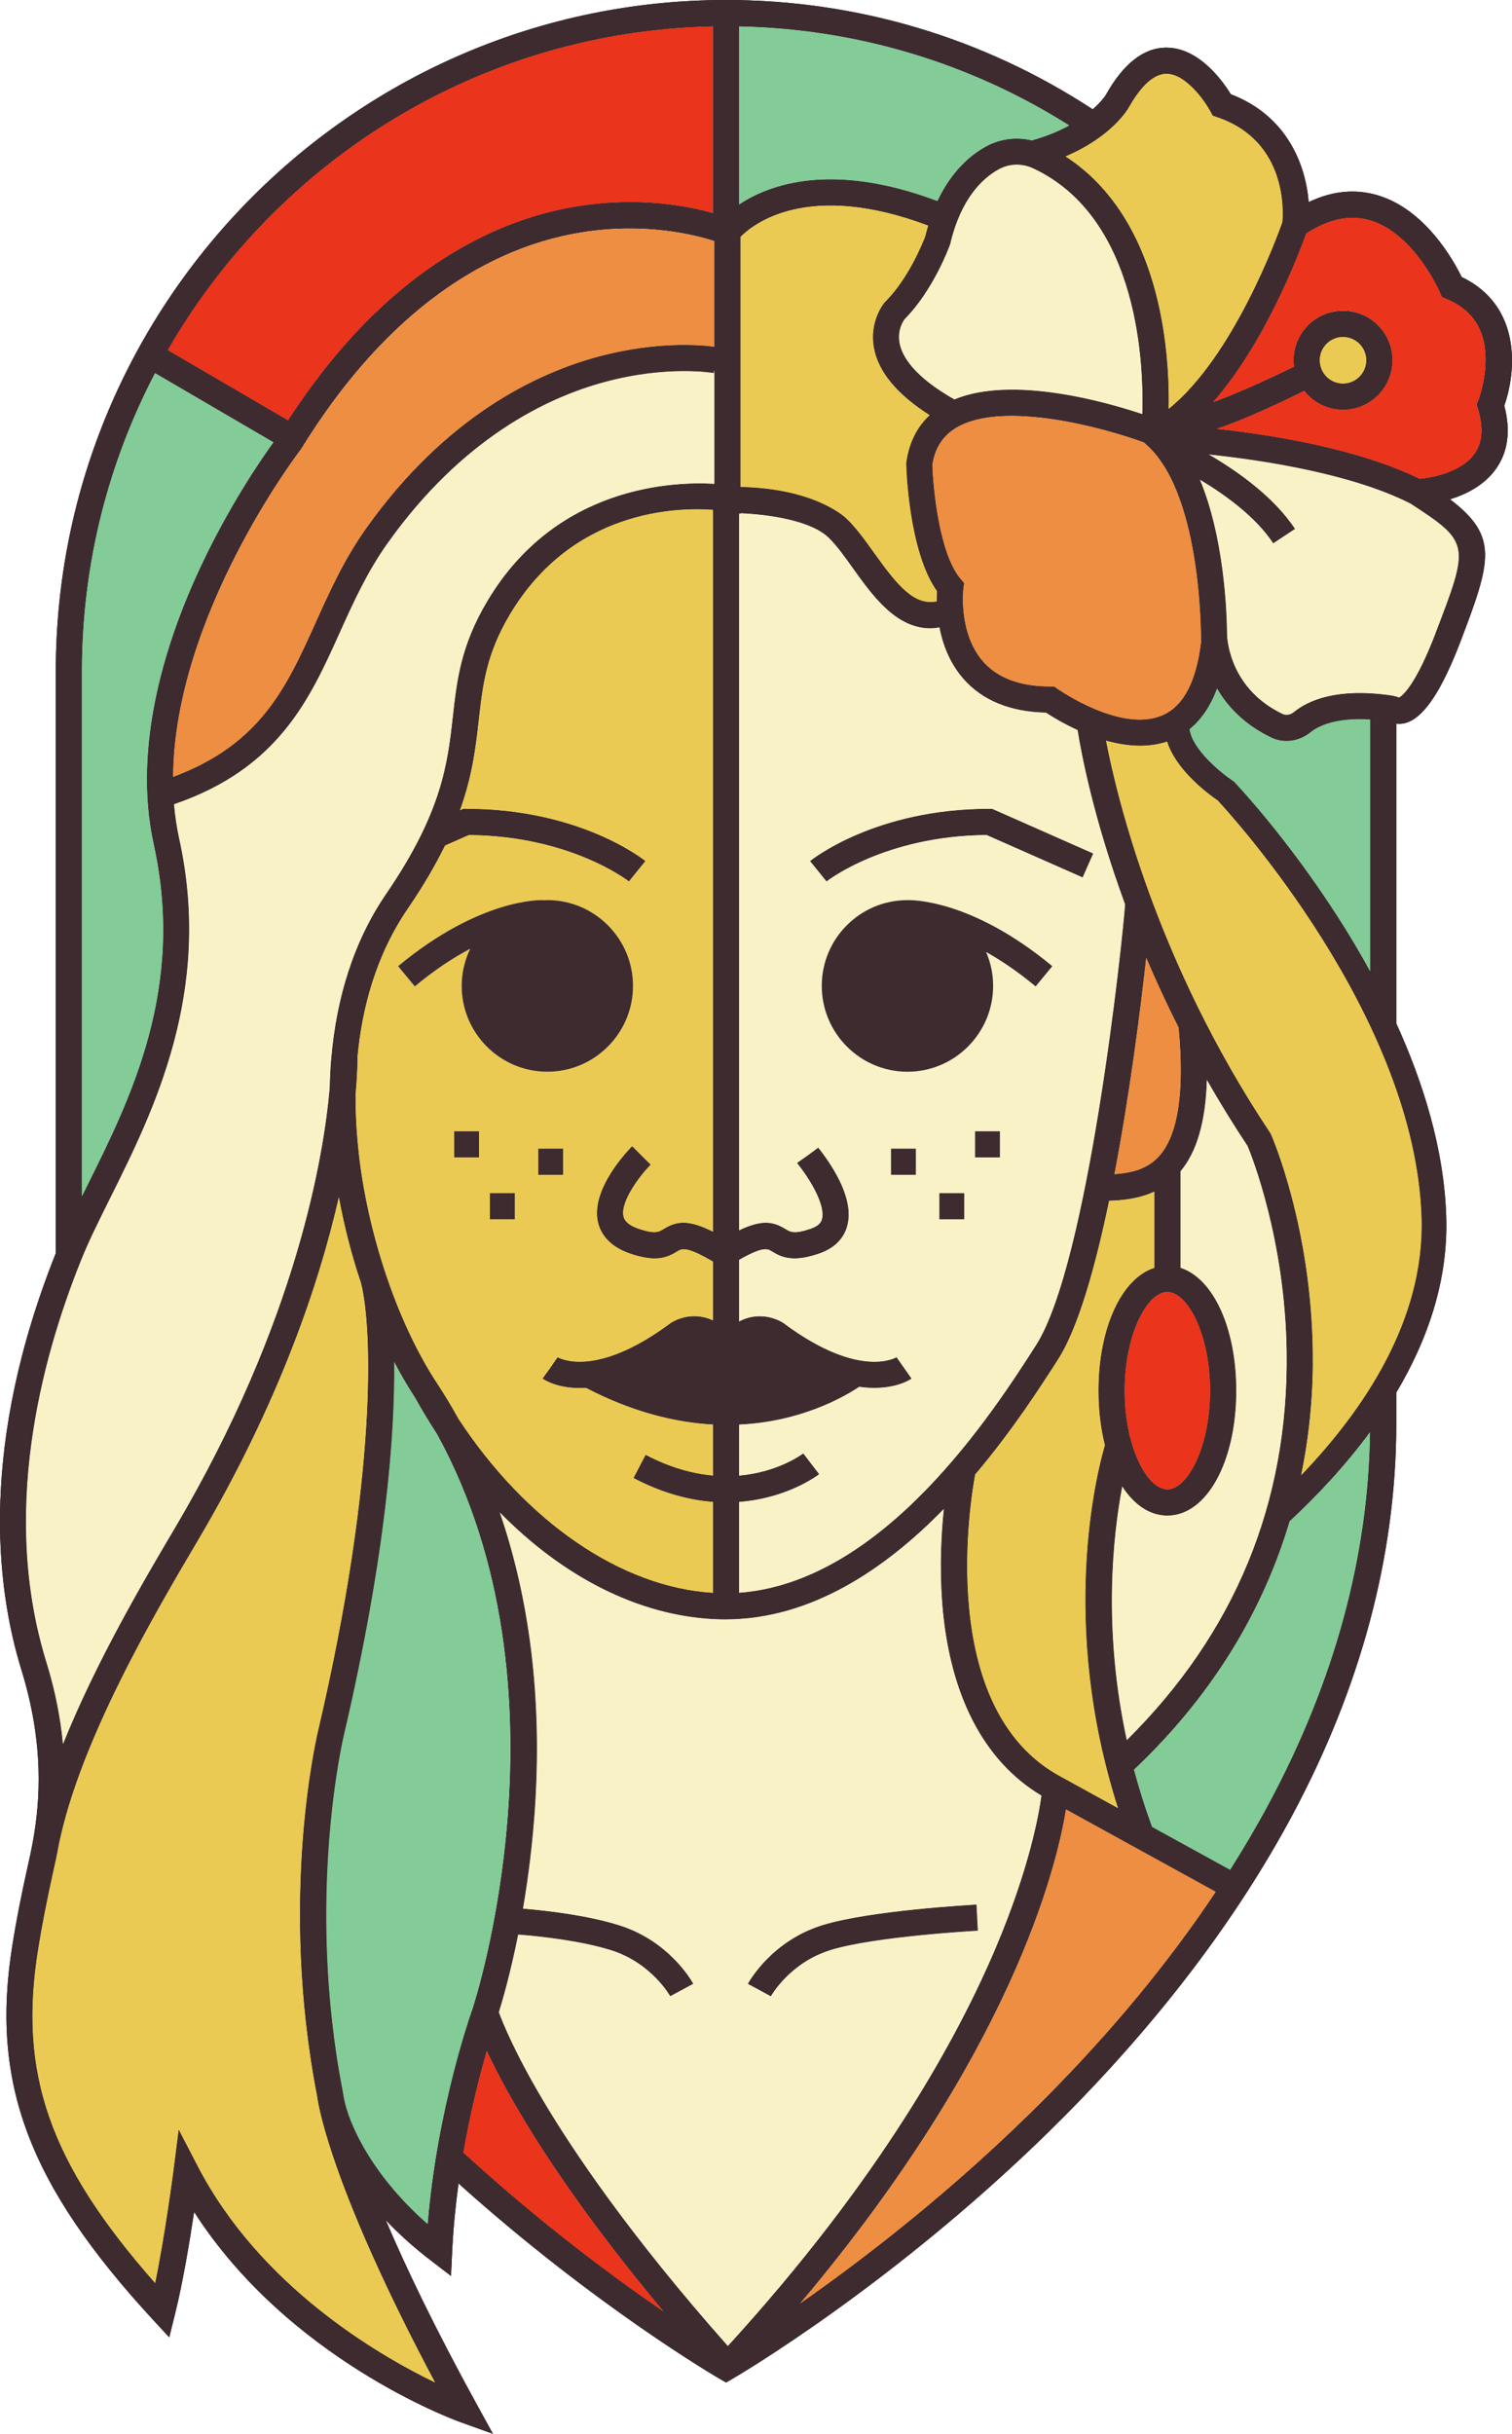 <?xml version="1.0" encoding="UTF-8"?>
<svg xmlns="http://www.w3.org/2000/svg" id="Layer_1" version="1.1" viewBox="0 0 242.4 390.039">
  <defs>
    <style>
      .st0 {
        fill: #eaca52;
      }

      .st1 {
        fill: #3e2b30;
      }

      .st2 {
        fill: #f8f2c6;
      }

      .st3 {
        fill: #ed8e42;
      }

      .st4 {
        fill: #ea341b;
      }

      .st5 {
        fill: #83cb97;
      }
    </style>
  </defs>
  <path d="M156.787,309.424c-.167,0-16.629.906-23.725,3.125-6.472,2.025-9.444,7.327-9.471,7.38l-3.693-1.999c.149-.282,3.755-6.842,11.907-9.387,7.606-2.378,24.059-3.283,24.754-3.319l.22,4.191.009.009Z"></path>
  <path d="M175.262,136.779l-1.688,3.839-15.398-6.807c-16.347.123-25.581,7.379-25.669,7.45l-2.638-3.267c.422-.335,10.544-8.374,28.747-8.374h.44l16.207,7.159Z"></path>
  <path d="M234.33,44.39c-1.267-2.589-5.831-10.893-13.579-13.129-3.552-1.03-7.219-.652-10.948,1.127-.466-5.873-3.394-13.816-12.487-17.286-1.266-2.061-5.03-7.414-10.253-7.467h-.07c-3.614,0-6.868,2.536-9.673,7.52,0,.035-.625,1.039-2.137,2.369C157.692,6.058,137.397,0,116.397,0,57.146,0,8.948,48.264,8.948,107.597v93.235c-12.162,30.53-9.717,53.169-5.505,66.81,3.667,11.869,2.972,20.992,1.891,27.12-.026.132-.062.273-.079.397h.009c-.273,1.496-.563,2.81-.818,3.927-1.029,4.614-1.838,8.735-2.453,12.594-3.561,22.093,2.533,38.374,22.503,60.046l2.638,2.851.932-3.768c1.231-4.932,2.339-11.571,3.052-16.335,15.116,23.548,41.488,33.259,42.684,33.691l5.223,1.875-2.673-4.868c-6.718-12.215-11.335-21.919-14.51-29.376,2.031,2.14,4.432,4.332,7.281,6.507l3.183,2.439.185-4.006c.185-3.726.545-7.353,1.02-10.815,22.054,19.813,41.638,31.172,41.849,31.296l1.038.599,1.046-.599c.264-.159,26.882-15.613,53.122-41.994,15.433-15.533,27.735-31.761,36.573-48.246,11.027-20.58,16.647-41.615,16.708-62.521v-5.282c4.94-8.296,8.319-17.797,8.01-28.082-.315-10.866-3.711-21.635-8.01-31.084v-48.035c.65.079,1.318,0,1.979-.282,2.699-1.11,5.408-5.292,8.275-12.777,5.02-13.147,6.137-16.942-1.628-22.895,2.561-.792,5.48-2.237,7.345-4.861,1.952-2.739,2.391-6.146,1.344-10.144,1.97-5.574,2.752-16.035-6.831-20.623ZM180.96,17.233c1.39-2.466,3.553-5.398,6.033-5.398h.026c3.095.018,6.103,4.332,7.008,5.988l.387.713.783.273c11.141,3.804,10.544,15.084,10.385,16.784-.756,2.175-7.809,21.547-18.229,29.939.07-3.381-.061-9.052-1.319-15.287-2.322-11.606-7.554-20.218-15.222-25.176,7.483-3.17,10.034-7.626,10.148-7.837ZM192.542,102.965c-.747,6.252-2.796,10.171-6.111,11.641-6.657,2.976-16.778-4.13-16.875-4.2l-.545-.387h-.668c-4.784,0-8.398-1.347-10.728-3.989-4.001-4.535-3.183-11.606-3.166-11.668l.114-.924-.589-.704c-3.377-4.007-4.379-14.371-4.502-18.272.431-2.721,1.706-4.676,3.887-5.953,7.51-4.429,23.91.123,30.004,2.386,9.216,7.45,9.198,30.38,9.18,32.07ZM195.118,110.353c1.644,2.827,4.326,5.768,8.723,7.864.765.361,1.583.537,2.409.537,1.354,0,2.726-.476,3.834-1.382,1.196-.969,3.957-2.404,9.576-2.061v40.339c-1.732-3.161-3.5-6.085-5.179-8.709-8.222-12.803-16.207-21.213-16.541-21.565l-.158-.167-.193-.114c-1.68-1.118-6.455-4.94-6.877-8.233,1.891-1.532,3.359-3.707,4.406-6.507ZM150.174,96.378c-3.632.731-6.331-2.598-10.007-7.731-1.477-2.06-2.867-4.007-4.423-5.504-.537-.52-5.373-4.852-17.016-5.116v-40.083c1.987-2.008,10.728-9.07,30.074-1.796-.167.572-.334,1.154-.484,1.779-.325.836-2.621,6.631-6.288,10.303l-.097.088c-.967,1.101-2.454,3.875-1.855,7.318.668,3.883,3.685,7.538,8.952,10.893-2.031,1.885-3.289,4.403-3.729,7.502l-.035.176v.167c.026.59.387,13.957,4.942,20.35-.026.423-.044.995-.035,1.655ZM152.293,39.265l.07-.229c1.724-7.238,5.162-10.461,7.73-11.879,1.724-.951,3.755-1.013,5.575-.159,17.174,8.048,17.702,32.229,17.464,39.362-5.47-1.832-20.709-6.261-30.118-2.351-6.534-3.69-8.398-6.93-8.785-9.008-.413-2.184.659-3.654.827-3.866,4.573-4.623,7.132-11.579,7.237-11.87ZM118.49,4.236c18.862.379,37.065,5.838,52.938,15.868-1.6.881-3.579,1.726-6.006,2.404-2.48-.59-5.109-.264-7.351.977-2.462,1.356-5.514,3.919-7.782,8.735-16.946-6.366-26.97-2.651-31.798.555V4.236ZM118.49,201.906c3.869-2.21,4.564-1.788,5.25-1.365,1.618.995,3.43,1.779,7.598.344,2.928-1.004,4.036-2.879,4.45-4.28,1.205-4.068-1.803-9.096-4.537-12.601l-.071-.088-1.688,1.251-1.715,1.206s.079.106.167.22c2.832,3.628,4.335,7.089,3.825,8.815-.123.431-.457,1.048-1.794,1.506-2.647.907-3.262.528-4.045.053-1.987-1.224-3.79-1.532-7.439.203v-114.87l.237.044v-.088c4.001.167,11.124,1.03,14.105,3.91,1.293,1.242,2.568,3.029,3.922,4.931,3.095,4.324,6.868,9.598,12.39,9.598.475,0,.959-.053,1.46-.141.519,2.659,1.609,5.68,3.843,8.233,3.043,3.47,7.501,5.292,13.234,5.424.888.581,2.726,1.717,5.074,2.791.545,3.461,2.48,13.957,7.615,27.932-.396,5.706-5.874,57.563-14.29,70.666-6.815,10.637-24.358,37.953-47.591,39.652v-14.555c7.686-.582,12.522-4.2,12.839-4.447l-2.55-3.33c-.264.194-4.089,3.021-10.288,3.559v-8.173c9.611-.456,16.383-4.156,19.267-6.058.871.132,1.68.176,2.418.176,3.799,0,5.804-1.373,5.962-1.496l-2.409-3.426c-.061.035-5.883,3.62-18.018-5.389l-.07-.053c-.238-.167-2.427-1.576-5.276-.968-.651.132-1.275.37-1.873.687v-9.871ZM185.058,203.182c-5.223,1.673-8.952,9.572-8.952,19.69,0,3.16.369,6.119,1.029,8.717-1.266,4.315-7.448,28.407,2.102,58.18l-9.058-4.985c-20.48-10.857-14.43-45.386-13.841-48.493,5.971-7.054,10.482-14.072,13.278-18.422,3.21-5.01,5.962-14.706,8.196-25.44,1.944-.071,4.652-.273,7.246-1.47v12.222ZM187.151,207.048c3.236,0,6.85,6.763,6.85,15.824s-3.614,15.824-6.85,15.824-6.859-6.763-6.859-15.824,3.623-15.824,6.859-15.824ZM179.914,238.238c1.908,2.931,4.423,4.658,7.246,4.658,6.296,0,11.045-8.612,11.045-20.024,0-10.118-3.729-18.017-8.952-19.69v-15.454c2.638-3.161,4.036-7.996,4.23-14.644,1.987,3.478,4.16,7.018,6.525,10.584.668,1.594,6.033,15.075,6.27,33.004.317,24.146-8.301,45.05-25.625,62.194-3.861-17.803-2.225-32.748-.739-40.628ZM185.885,185.228c-1.926,2.184-4.546,2.765-7.228,2.95,2.427-12.68,4.151-26.135,5.1-34.712,1.53,3.593,3.254,7.353,5.206,11.218.958,10.215-.062,17.136-3.078,20.544ZM118.49,218.478v-1.013c.844-1.277,1.741-2.043,2.691-2.263,1.055-.238,1.97.255,2.084.317,3.289,2.439,6.226,4.059,8.811,5.125-5.848,2.843-17.007,6.075-31.508.212,2.937-1.154,6.032-2.924,9.268-5.328.167-.097,1.055-.564,2.093-.326.835.194,1.618.801,2.374,1.796v1.479h4.186ZM114.305,240.695v14.572c-14.791-.906-29.978-11.404-40.803-27.878-1.134-2.069-2.295-3.962-3.421-5.681-6.041-9.149-10.799-22.824-12.426-35.689-.396-3.197-.668-6.798-.651-10.611.308-3.381.308-5.442.299-5.961.73-7.96,2.99-16.396,8.09-23.855,2.541-3.716,4.458-7.045,5.953-10.091l3.816-1.682c16.347.123,25.581,7.379,25.669,7.441l1.31-1.629,1.328-1.638c-.431-.335-10.561-8.374-28.747-8.374h-.448l-.536.238c2.031-5.662,2.55-10.267,3.025-14.556.642-5.609,1.187-10.461,4.977-16.828,10.042-16.836,26.821-17.189,32.563-16.766v115.689c-3.957-1.981-5.83-1.717-7.906-.432-.783.476-1.398.854-4.054-.053-2.093-.722-2.313-1.664-2.383-1.972-.554-2.387,2.691-6.613,4.362-8.295l-1.495-1.479-1.478-1.479c-.695.696-6.701,6.904-5.478,12.205.378,1.603,1.565,3.769,5.118,4.993,4.177,1.435,5.98.652,7.598-.344.703-.44,1.451-.872,5.716,1.638v9.431c-.501-.238-1.011-.414-1.548-.519-2.849-.617-5.039.801-5.276.968l-.071.053c-12.153,9.009-17.965,5.424-18.018,5.389l-1.187,1.726-1.222,1.7c.211.159,2.216,1.523,5.962,1.523h.361c.211,0,.422-.018.624-.035,7.536,3.918,14.404,5.555,20.375,5.881v8.173c-3.21-.282-6.842-1.243-10.799-3.321l-1.943,3.715c4.652,2.448,8.943,3.541,12.742,3.832ZM114.533,55.573c-2.146-.299-9.198-.916-18.458,1.541-10.016,2.659-24.622,9.607-37.399,27.597-3.491,4.922-5.786,10.03-8.02,14.961-4.722,10.479-8.846,19.602-22.907,24.832.167-25.915,20.181-52.103,20.401-52.394l.141-.194c12.267-19.945,27.823-31.947,44.988-34.703,10.21-1.629,18.247.431,21.254,1.409v16.951ZM114.305,4.218v29.939c-4.089-1.145-11.836-2.624-21.448-1.127-12.513,1.946-30.602,9.537-46.668,34.351l-19.311-11.271C44.404,25.677,76.94,4.975,114.305,4.218ZM13.133,107.597c0-17.233,4.247-33.497,11.722-47.806l18.985,11.086c-2.093,2.888-7.07,10.179-11.616,19.831-5.399,11.483-11.115,28.557-7.571,44.619,5.074,23.088-3.685,40.673-10.728,54.806-.264.528-.528,1.057-.791,1.576v-84.112ZM12.993,202.011c1.214-3.038,2.902-6.428,4.687-10.012,6.947-13.939,16.47-33.039,11.062-57.572-.396-1.832-.668-3.672-.827-5.53,16.761-5.75,21.738-16.801,26.566-27.5,2.146-4.746,4.362-9.66,7.615-14.256,11.977-16.872,25.563-23.405,34.841-25.906,10.078-2.73,17.429-1.453,17.508-1.435l.088-.493v18.236c-6.665-.387-25.396.326-36.388,18.774-4.265,7.15-4.889,12.68-5.54,18.518-.844,7.529-1.724,15.295-10.667,28.381-5.32,7.767-7.993,16.863-8.811,26.241h-.018v.123c-.132,1.567-.22,3.135-.246,4.711-.906,10.54-5.144,37.31-24.78,70.525-4.836,8.18-12.645,21.397-17.983,34.694-.369-3.962-1.178-8.347-2.656-13.12-7.299-23.625-1.02-48.052,5.549-64.378ZM69.756,381.824c-9.277-4.482-28.061-15.472-38.024-34.614l-3.087-5.945-.844,6.639c-.026.123-1.293,10.013-2.928,17.981-17.025-19.31-21.958-33.665-18.748-53.539.607-3.777,1.398-7.818,2.401-12.345.273-1.181.589-2.616.888-4.297,3.412-16.855,15.67-37.583,22.266-48.748,13.12-22.182,19.522-41.361,22.652-55.115.87,4.781,2.084,9.422,3.544,13.754,1.811,7.036,2.673,30.838-6.806,71.466-.264,1.084-6.446,26.972-.202,59.008,0,.035,0,.079.009.132.29,1.937,2.691,15.216,18.88,45.621ZM68.569,356.427c-8.442-7.413-12.135-15.013-13.226-19.284-.246-1.082-.308-1.62-.317-1.646l-.026-.167c-6.076-31.111.088-57.007.158-57.281,6.78-29.068,8.187-48.29,8.046-59.8,1.082,2.078,2.198,3.989,3.333,5.714,1.117,2.007,2.286,3.944,3.509,5.813,22.485,40.919,5.927,91.525,5.76,92.018-.246.688-5.69,15.921-7.237,34.632ZM74.285,344.964c1.161-6.692,2.629-12.409,3.755-16.3,3.377,7.221,11.265,21.353,28.377,41.809-8.099-5.547-19.803-14.211-32.132-25.509ZM116.696,375.977c-15.749-17.761-24.877-31.305-29.793-39.643-4.458-7.565-6.34-12.276-6.912-13.843.51-1.637,1.811-6.067,3.095-12.453,3.553.282,10.007.978,14.905,2.51,6.472,2.025,9.444,7.327,9.471,7.371l3.693-1.99c-.149-.282-3.755-6.833-11.907-9.387-5.136-1.602-11.59-2.342-15.398-2.66.844-4.877,1.583-10.593,1.97-16.888,1.178-19.16-1.565-34.579-5.681-46.609,10.174,10.364,22.204,16.494,34.348,17.1.589.035,1.178.044,1.759.044,13.894,0,25.801-8.206,35.069-17.699-.404,3.909-.703,9.193-.273,14.89,1.108,14.804,6.622,25.494,15.917,31.049-.405,3.092-1.952,11.703-7.299,24.348-6.085,14.407-18.467,37.047-42.966,63.861ZM167.656,336.184c-14.606,14.696-29.318,25.95-39.404,32.986,33.803-40.093,41.102-69.707,42.641-79.2l24.015,13.211c-7.483,11.225-16.602,22.276-27.252,33.003ZM203.472,288.941c-1.917,3.583-4.01,7.151-6.261,10.707l-12.513-6.877c-1.143-3.116-2.102-6.172-2.902-9.167,13.621-12.882,21.087-26.84,24.956-39.81,4.291-3.989,8.846-8.797,12.883-14.29-.246,19.848-5.663,39.837-16.163,59.438ZM227.891,195.213c.485,16.396-9.355,30.855-19.301,41.203,1.495-7.256,1.961-14.046,1.864-19.972-.299-19.822-6.419-34.016-6.674-34.615l-.176-.317c-18.212-27.342-24.526-53.653-26.293-62.82,1.768.493,3.623.819,5.487.819,1.451,0,2.902-.203,4.3-.669,1.495,4.72,6.824,8.559,8.108,9.431,2.339,2.51,31.735,34.782,32.685,66.941ZM230.17,101.406c-3.264,8.533-5.381,10.109-5.875,10.373-.544-.211-1.064-.299-1.424-.352-8.548-1.206-13.112.793-15.442,2.686-.545.449-1.249.572-1.794.308-8.196-3.901-8.855-11.439-8.908-12.627-.035-3.945-.501-15.656-4.353-24.911,3.957,2.369,8.943,5.935,11.748,10.197l3.5-2.307c-3.43-5.213-9.383-9.352-13.806-11.932,8.336.889,22.784,3.029,32.316,7.872,9.568,6.217,9.453,6.543,4.037,20.693ZM236.95,65.532c.906,2.976.721,5.398-.538,7.168-2.223,3.144-7.219,3.892-8.819,4.051-9.902-4.896-23.972-7.089-32.563-8.022,3.095-1.03,7.563-2.897,14.07-6.093,1.46,1.849,3.693,3.029,6.208,3.029,4.37,0,7.922-3.558,7.922-7.934s-3.552-7.916-7.922-7.916-7.914,3.549-7.914,7.916c0,.352.035.696.07,1.03-5.733,2.8-10.051,4.632-13.006,5.706,8.38-9.545,13.753-23.731,14.949-27.051,3.579-2.325,6.991-3.047,10.165-2.131,7.115,2.043,11.22,11.439,11.255,11.527l.335.784.782.335c4.072,1.717,6.113,4.764,6.225,9.316.097,3.654-1.15,6.868-1.159,6.895l-.282.678.22.713ZM211.589,57.73c0-2.052,1.671-3.716,3.72-3.716s3.729,1.664,3.729,3.716-1.671,3.734-3.729,3.734-3.72-1.673-3.72-3.734Z"></path>
  <path d="M146.841,184.074h-4.001v4.2h4.001v-4.2Z"></path>
  <path d="M154.597,191.215h-4.001v4.2h4.001v-4.2Z"></path>
  <path d="M160.322,181.282h-4.001v4.2h4.001v-4.2Z"></path>
  <path d="M90.289,184.074h-4.001v4.2h4.001v-4.2Z"></path>
  <path d="M82.551,191.215h-4.001v4.2h4.001v-4.2Z"></path>
  <path d="M76.808,181.282h-4.001v4.2h4.001v-4.2Z"></path>
  <path class="st4" d="M114.296,4.218v29.931c-4.089-1.145-11.836-2.615-21.448-1.118-12.513,1.946-30.602,9.537-46.668,34.351l-19.311-11.271C44.395,25.677,76.949,4.975,114.296,4.218Z"></path>
  <path class="st1" d="M72.816,181.283v4.2h3.992v-4.2h-3.992ZM78.549,191.215v4.2h4.001v-4.2h-4.001ZM86.297,184.074v4.2h3.992v-4.2h-3.992ZM86.297,184.074v4.2h3.992v-4.2h-3.992ZM78.549,191.215v4.2h4.001v-4.2h-4.001ZM72.816,181.283v4.2h3.992v-4.2h-3.992ZM72.816,181.283v4.2h3.992v-4.2h-3.992ZM78.549,191.215v4.2h4.001v-4.2h-4.001ZM86.297,184.074v4.2h3.992v-4.2h-3.992ZM142.849,184.074v4.2h3.992v-4.2h-3.992ZM150.587,191.215v4.2h4.001v-4.2h-4.001ZM156.329,181.283v4.2h3.992v-4.2h-3.992ZM159.064,129.62h-.448c-18.194,0-28.316,8.04-28.746,8.374l2.638,3.267c.088-.062,9.321-7.318,25.669-7.441l15.398,6.798,1.697-3.839-16.207-7.159ZM159.064,129.62h-.448c-18.194,0-28.316,8.04-28.746,8.374l2.638,3.267c.088-.062,9.321-7.318,25.669-7.441l15.398,6.798,1.697-3.839-16.207-7.159ZM156.329,181.283v4.2h3.992v-4.2h-3.992ZM150.587,191.215v4.2h4.001v-4.2h-4.001ZM142.849,184.074v4.2h3.992v-4.2h-3.992ZM86.297,184.074v4.2h3.992v-4.2h-3.992ZM78.549,191.215v4.2h4.001v-4.2h-4.001ZM72.816,181.283v4.2h3.992v-4.2h-3.992ZM72.816,181.283v4.2h3.992v-4.2h-3.992ZM78.549,191.215v4.2h4.001v-4.2h-4.001ZM86.297,184.074v4.2h3.992v-4.2h-3.992ZM142.849,184.074v4.2h3.992v-4.2h-3.992ZM150.587,191.215v4.2h4.001v-4.2h-4.001ZM156.329,181.283v4.2h3.992v-4.2h-3.992ZM159.064,129.62h-.448c-18.194,0-28.316,8.04-28.746,8.374l2.638,3.267c.088-.062,9.321-7.318,25.669-7.441l15.398,6.798,1.697-3.839-16.207-7.159ZM159.064,129.62h-.448c-18.194,0-28.316,8.04-28.746,8.374l2.638,3.267c.088-.062,9.321-7.318,25.669-7.441l15.398,6.798,1.697-3.839-16.207-7.159ZM156.329,181.283v4.2h3.992v-4.2h-3.992ZM150.587,191.215v4.2h4.001v-4.2h-4.001ZM142.849,184.074v4.2h3.992v-4.2h-3.992ZM86.297,184.074v4.2h3.992v-4.2h-3.992ZM78.549,191.215v4.2h4.001v-4.2h-4.001ZM72.816,181.283v4.2h3.992v-4.2h-3.992ZM72.816,181.283v4.2h3.992v-4.2h-3.992ZM78.549,191.215v4.2h4.001v-4.2h-4.001ZM86.297,184.074v4.2h3.992v-4.2h-3.992ZM142.849,184.074v4.2h3.992v-4.2h-3.992ZM150.587,191.215v4.2h4.001v-4.2h-4.001ZM156.329,181.283v4.2h3.992v-4.2h-3.992ZM159.064,129.62h-.448c-18.194,0-28.316,8.04-28.746,8.374l2.638,3.267c.088-.062,9.321-7.318,25.669-7.441l15.398,6.798,1.697-3.839-16.207-7.159ZM159.064,129.62h-.448c-18.194,0-28.316,8.04-28.746,8.374l2.638,3.267c.088-.062,9.321-7.318,25.669-7.441l15.398,6.798,1.697-3.839-16.207-7.159ZM156.329,181.283v4.2h3.992v-4.2h-3.992ZM150.587,191.215v4.2h4.001v-4.2h-4.001ZM142.849,184.074v4.2h3.992v-4.2h-3.992ZM86.297,184.074v4.2h3.992v-4.2h-3.992ZM78.549,191.215v4.2h4.001v-4.2h-4.001ZM72.816,181.283v4.2h3.992v-4.2h-3.992ZM72.816,181.283v4.2h3.992v-4.2h-3.992ZM78.549,191.215v4.2h4.001v-4.2h-4.001ZM86.297,184.074v4.2h3.992v-4.2h-3.992ZM142.849,184.074v4.2h3.992v-4.2h-3.992ZM150.587,191.215v4.2h4.001v-4.2h-4.001ZM156.329,181.283v4.2h3.992v-4.2h-3.992ZM159.064,129.62h-.448c-18.194,0-28.316,8.04-28.746,8.374l2.638,3.267c.088-.062,9.321-7.318,25.669-7.441l15.398,6.798,1.697-3.839-16.207-7.159ZM159.064,129.62h-.448c-18.194,0-28.316,8.04-28.746,8.374l2.638,3.267c.088-.062,9.321-7.318,25.669-7.441l15.398,6.798,1.697-3.839-16.207-7.159ZM156.329,181.283v4.2h3.992v-4.2h-3.992ZM150.587,191.215v4.2h4.001v-4.2h-4.001ZM142.849,184.074v4.2h3.992v-4.2h-3.992ZM86.297,184.074v4.2h3.992v-4.2h-3.992ZM78.549,191.215v4.2h4.001v-4.2h-4.001ZM72.816,181.283v4.2h3.992v-4.2h-3.992ZM72.816,181.283v4.2h3.992v-4.2h-3.992ZM78.549,191.215v4.2h4.001v-4.2h-4.001ZM86.297,184.074v4.2h3.992v-4.2h-3.992ZM142.849,184.074v4.2h3.992v-4.2h-3.992ZM150.587,191.215v4.2h4.001v-4.2h-4.001ZM156.329,181.283v4.2h3.992v-4.2h-3.992ZM159.064,129.62h-.448c-18.194,0-28.316,8.04-28.746,8.374l2.638,3.267c.088-.062,9.321-7.318,25.669-7.441l15.398,6.798,1.697-3.839-16.207-7.159ZM86.297,184.074v4.2h3.992v-4.2h-3.992ZM78.549,191.215v4.2h4.001v-4.2h-4.001ZM72.816,181.283v4.2h3.992v-4.2h-3.992ZM159.064,129.62h-.448c-18.194,0-28.316,8.04-28.746,8.374l2.638,3.267c.088-.062,9.321-7.318,25.669-7.441l15.398,6.798,1.697-3.839-16.207-7.159ZM156.329,181.283v4.2h3.992v-4.2h-3.992ZM150.587,191.215v4.2h4.001v-4.2h-4.001ZM142.849,184.074v4.2h3.992v-4.2h-3.992ZM72.816,181.283v4.2h3.992v-4.2h-3.992ZM78.549,191.215v4.2h4.001v-4.2h-4.001ZM86.297,184.074v4.2h3.992v-4.2h-3.992ZM142.849,184.074v4.2h3.992v-4.2h-3.992ZM150.587,191.215v4.2h4.001v-4.2h-4.001ZM156.329,181.283v4.2h3.992v-4.2h-3.992ZM159.064,129.62h-.448c-18.194,0-28.316,8.04-28.746,8.374l2.638,3.267c.088-.062,9.321-7.318,25.669-7.441l15.398,6.798,1.697-3.839-16.207-7.159ZM86.297,184.074v4.2h3.992v-4.2h-3.992ZM78.549,191.215v4.2h4.001v-4.2h-4.001ZM72.816,181.283v4.2h3.992v-4.2h-3.992ZM159.064,129.62h-.448c-18.194,0-28.316,8.04-28.746,8.374l2.638,3.267c.088-.062,9.321-7.318,25.669-7.441l15.398,6.798,1.697-3.839-16.207-7.159ZM156.329,181.283v4.2h3.992v-4.2h-3.992ZM150.587,191.215v4.2h4.001v-4.2h-4.001ZM142.849,184.074v4.2h3.992v-4.2h-3.992ZM72.816,181.283v4.2h3.992v-4.2h-3.992ZM78.549,191.215v4.2h4.001v-4.2h-4.001ZM86.297,184.074v4.2h3.992v-4.2h-3.992ZM142.849,184.074v4.2h3.992v-4.2h-3.992ZM150.587,191.215v4.2h4.001v-4.2h-4.001ZM156.329,181.283v4.2h3.992v-4.2h-3.992ZM159.064,129.62h-.448c-18.194,0-28.316,8.04-28.746,8.374l2.638,3.267c.088-.062,9.321-7.318,25.669-7.441l15.398,6.798,1.697-3.839-16.207-7.159ZM86.297,184.074v4.2h3.992v-4.2h-3.992ZM78.549,191.215v4.2h4.001v-4.2h-4.001ZM72.816,181.283v4.2h3.992v-4.2h-3.992ZM159.064,129.62h-.448c-18.194,0-28.316,8.04-28.746,8.374l2.638,3.267c.088-.062,9.321-7.318,25.669-7.441l15.398,6.798,1.697-3.839-16.207-7.159ZM156.329,181.283v4.2h3.992v-4.2h-3.992ZM150.587,191.215v4.2h4.001v-4.2h-4.001ZM142.849,184.074v4.2h3.992v-4.2h-3.992ZM72.816,181.283v4.2h3.992v-4.2h-3.992ZM78.549,191.215v4.2h4.001v-4.2h-4.001ZM86.297,184.074v4.2h3.992v-4.2h-3.992ZM142.849,184.074v4.2h3.992v-4.2h-3.992ZM150.587,191.215v4.2h4.001v-4.2h-4.001ZM156.558,305.233c-.703.035-17.156.932-24.754,3.31-8.161,2.554-11.766,9.105-11.915,9.387l3.693,1.999c.026-.053,2.999-5.355,9.471-7.38,7.097-2.219,23.558-3.125,23.725-3.125l-.22-4.191ZM156.329,181.283v4.2h3.992v-4.2h-3.992ZM159.064,129.62h-.448c-18.194,0-28.316,8.04-28.746,8.374l2.638,3.267c.088-.062,9.321-7.318,25.669-7.441l15.398,6.798,1.697-3.839-16.207-7.159ZM156.558,305.233c-.703.035-17.156.932-24.754,3.31-8.161,2.554-11.766,9.105-11.915,9.387l3.693,1.999c.026-.053,2.999-5.355,9.471-7.38,7.097-2.219,23.558-3.125,23.725-3.125l-.22-4.191ZM86.297,184.074v4.2h3.992v-4.2h-3.992ZM78.549,191.215v4.2h4.001v-4.2h-4.001ZM72.816,181.283v4.2h3.992v-4.2h-3.992ZM159.064,129.62h-.448c-18.194,0-28.316,8.04-28.746,8.374l2.638,3.267c.088-.062,9.321-7.318,25.669-7.441l15.398,6.798,1.697-3.839-16.207-7.159ZM156.329,181.283v4.2h3.992v-4.2h-3.992ZM150.587,191.215v4.2h4.001v-4.2h-4.001ZM142.849,184.074v4.2h3.992v-4.2h-3.992ZM72.816,181.283v4.2h3.992v-4.2h-3.992ZM78.549,191.215v4.2h4.001v-4.2h-4.001ZM86.297,184.074v4.2h3.992v-4.2h-3.992ZM142.849,184.074v4.2h3.992v-4.2h-3.992ZM150.587,191.215v4.2h4.001v-4.2h-4.001ZM156.558,305.233c-.703.035-17.156.932-24.754,3.31-8.161,2.554-11.766,9.105-11.915,9.387l3.693,1.999c.026-.053,2.999-5.355,9.471-7.38,7.097-2.219,23.558-3.125,23.725-3.125l-.22-4.191ZM156.329,181.283v4.2h3.992v-4.2h-3.992ZM159.064,129.62h-.448c-18.194,0-28.316,8.04-28.746,8.374l2.638,3.267c.088-.062,9.321-7.318,25.669-7.441l15.398,6.798,1.697-3.839-16.207-7.159ZM156.558,305.233c-.703.035-17.156.932-24.754,3.31-8.161,2.554-11.766,9.105-11.915,9.387l3.693,1.999c.026-.053,2.999-5.355,9.471-7.38,7.097-2.219,23.558-3.125,23.725-3.125l-.22-4.191ZM86.297,184.074v4.2h3.992v-4.2h-3.992ZM78.549,191.215v4.2h4.001v-4.2h-4.001ZM72.816,181.283v4.2h3.992v-4.2h-3.992ZM159.064,129.62h-.448c-18.194,0-28.316,8.04-28.746,8.374l2.638,3.267c.088-.062,9.321-7.318,25.669-7.441l15.398,6.798,1.697-3.839-16.207-7.159ZM156.329,181.283v4.2h3.992v-4.2h-3.992ZM150.587,191.215v4.2h4.001v-4.2h-4.001ZM142.849,184.074v4.2h3.992v-4.2h-3.992ZM72.816,181.283v4.2h3.992v-4.2h-3.992ZM78.549,191.215v4.2h4.001v-4.2h-4.001ZM86.297,184.074v4.2h3.992v-4.2h-3.992ZM142.849,184.074v4.2h3.992v-4.2h-3.992ZM150.587,191.215v4.2h4.001v-4.2h-4.001ZM156.558,305.233c-.703.035-17.156.932-24.754,3.31-8.161,2.554-11.766,9.105-11.915,9.387l3.693,1.999c.026-.053,2.999-5.355,9.471-7.38,7.097-2.219,23.558-3.125,23.725-3.125l-.22-4.191ZM156.329,181.283v4.2h3.992v-4.2h-3.992ZM159.064,129.62h-.448c-18.194,0-28.316,8.04-28.746,8.374l2.638,3.267c.088-.062,9.321-7.318,25.669-7.441l15.398,6.798,1.697-3.839-16.207-7.159ZM156.558,305.233c-.703.035-17.156.932-24.754,3.31-8.161,2.554-11.766,9.105-11.915,9.387l3.693,1.999c.026-.053,2.999-5.355,9.471-7.38,7.097-2.219,23.558-3.125,23.725-3.125l-.22-4.191ZM86.297,184.074v4.2h3.992v-4.2h-3.992ZM78.549,195.416h4.001v-4.2h-4.001v4.2ZM72.816,185.483h3.992v-4.2h-3.992v4.2ZM159.064,129.62h-.448c-18.194,0-28.316,8.04-28.746,8.374l2.638,3.267c.088-.062,9.321-7.318,25.669-7.441l15.398,6.798,1.697-3.839-16.207-7.159ZM156.329,185.483h3.992v-4.2h-3.992v4.2ZM150.587,195.416h4.001v-4.2h-4.001v4.2ZM142.849,188.275h3.992v-4.2h-3.992v4.2ZM234.33,44.39c-1.267-2.589-5.831-10.893-13.579-13.129-3.552-1.03-7.219-.652-10.948,1.127-.466-5.873-3.394-13.816-12.487-17.286-1.266-2.061-5.03-7.414-10.253-7.467h-.07c-3.614,0-6.868,2.536-9.673,7.52,0,.035-.625,1.039-2.137,2.369C157.692,6.058,137.397,0,116.397,0,57.146,0,8.948,48.264,8.948,107.597v93.235c-12.162,30.53-9.717,53.169-5.505,66.81,3.667,11.869,2.972,20.992,1.891,27.12-.026.132-.062.273-.079.397h.009c-.273,1.496-.563,2.81-.818,3.927-1.029,4.614-1.838,8.735-2.453,12.594-3.561,22.093,2.533,38.374,22.503,60.046l2.638,2.851.932-3.768c1.231-4.932,2.339-11.571,3.052-16.335,15.116,23.548,41.488,33.259,42.684,33.691l5.223,1.875-2.673-4.868c-6.718-12.215-11.335-21.919-14.51-29.376,2.031,2.14,4.432,4.332,7.281,6.507l3.183,2.439.185-4.006c.185-3.726.545-7.353,1.02-10.815,22.054,19.813,41.638,31.172,41.849,31.296l1.038.599,1.046-.599c.264-.159,26.882-15.613,53.122-41.994,15.433-15.533,27.735-31.761,36.573-48.246,11.027-20.58,16.647-41.615,16.708-62.521v-5.282c4.94-8.296,8.319-17.797,8.01-28.082-.315-10.866-3.711-21.635-8.01-31.084v-48.035c.65.079,1.318,0,1.979-.282,2.699-1.11,5.408-5.292,8.275-12.777,5.02-13.147,6.137-16.942-1.628-22.895,2.561-.792,5.48-2.237,7.345-4.861,1.952-2.739,2.391-6.146,1.344-10.144,1.97-5.574,2.752-16.035-6.831-20.623ZM180.96,17.233c1.39-2.466,3.553-5.398,6.033-5.398h.026c3.095.018,6.103,4.332,7.008,5.988l.387.713.783.273c11.141,3.804,10.544,15.084,10.385,16.784-.756,2.175-7.809,21.547-18.229,29.939.07-3.381-.061-9.052-1.319-15.287-2.322-11.606-7.554-20.218-15.222-25.176,7.483-3.17,10.034-7.626,10.148-7.837ZM192.542,102.965c-.747,6.252-2.796,10.171-6.111,11.641-6.657,2.976-16.778-4.13-16.875-4.2l-.545-.387h-.668c-4.784,0-8.398-1.347-10.728-3.989-4.001-4.535-3.183-11.606-3.166-11.668l.114-.924-.589-.704c-3.377-4.007-4.379-14.371-4.502-18.272.431-2.721,1.706-4.676,3.887-5.953,7.51-4.429,23.91.123,30.004,2.386,9.216,7.45,9.198,30.38,9.18,32.07ZM195.118,110.353c1.644,2.827,4.326,5.768,8.723,7.864.765.361,1.583.537,2.409.537,1.354,0,2.726-.476,3.834-1.382,1.196-.969,3.957-2.404,9.576-2.061v40.339c-1.732-3.161-3.5-6.085-5.179-8.709-8.222-12.803-16.207-21.213-16.541-21.565l-.158-.167-.193-.114c-1.68-1.118-6.455-4.94-6.877-8.233,1.891-1.532,3.359-3.707,4.406-6.507ZM150.174,96.378c-3.632.731-6.331-2.598-10.007-7.731-1.477-2.06-2.867-4.007-4.423-5.504-.537-.52-5.373-4.852-17.016-5.116v-40.083c1.987-2.008,10.728-9.07,30.074-1.796-.167.572-.334,1.154-.484,1.779-.325.836-2.621,6.631-6.288,10.303l-.097.088c-.967,1.101-2.454,3.875-1.855,7.318.668,3.883,3.685,7.538,8.952,10.893-2.031,1.885-3.289,4.403-3.729,7.502l-.035.176v.167c.026.59.387,13.957,4.942,20.35-.026.423-.044.995-.035,1.655ZM152.293,39.265l.07-.229c1.724-7.238,5.162-10.461,7.73-11.879,1.724-.951,3.755-1.013,5.575-.159,17.174,8.048,17.702,32.229,17.464,39.362-5.47-1.832-20.709-6.261-30.118-2.351-6.534-3.69-8.398-6.93-8.785-9.008-.413-2.184.659-3.654.827-3.866,4.573-4.623,7.132-11.579,7.237-11.87ZM118.49,4.236c18.862.379,37.065,5.838,52.938,15.868-1.6.881-3.579,1.726-6.006,2.404-2.48-.59-5.109-.264-7.351.977-2.462,1.356-5.514,3.919-7.782,8.735-16.946-6.366-26.97-2.651-31.798.555V4.236ZM118.49,201.906c3.869-2.21,4.564-1.788,5.25-1.365,1.618.995,3.43,1.779,7.598.344,2.928-1.004,4.036-2.879,4.45-4.28,1.205-4.068-1.803-9.096-4.537-12.601l-.071-.088-1.688,1.251-1.715,1.206s.079.106.167.22c2.832,3.628,4.335,7.089,3.825,8.815-.123.431-.457,1.048-1.794,1.506-2.647.907-3.262.528-4.045.053-1.987-1.224-3.79-1.532-7.439.203v-114.87l.237.044v-.088c4.001.167,11.124,1.03,14.105,3.91,1.293,1.242,2.568,3.029,3.922,4.931,3.095,4.324,6.868,9.598,12.39,9.598.475,0,.959-.053,1.46-.141.519,2.659,1.609,5.68,3.843,8.233,3.043,3.47,7.501,5.292,13.234,5.424.888.581,2.726,1.717,5.074,2.791.545,3.461,2.48,13.957,7.615,27.932-.396,5.706-5.874,57.563-14.29,70.666-6.815,10.637-24.358,37.953-47.591,39.652v-14.555c7.686-.582,12.522-4.2,12.839-4.447l-2.55-3.33c-.264.194-4.089,3.021-10.288,3.559v-8.173c9.611-.456,16.383-4.156,19.267-6.058.871.132,1.68.176,2.418.176,3.799,0,5.804-1.373,5.962-1.496l-2.409-3.426c-.061.035-5.883,3.62-18.018-5.389l-.07-.053c-.238-.167-2.427-1.576-5.276-.968-.651.132-1.275.37-1.873.687v-9.871ZM185.058,203.182c-5.223,1.673-8.952,9.572-8.952,19.69,0,3.16.369,6.119,1.029,8.717-1.266,4.315-7.448,28.407,2.102,58.18l-9.058-4.985c-20.48-10.857-14.43-45.386-13.841-48.493,5.971-7.054,10.482-14.072,13.278-18.422,3.21-5.01,5.962-14.706,8.196-25.44,1.944-.071,4.652-.273,7.246-1.47v12.222ZM187.151,207.048c3.236,0,6.85,6.763,6.85,15.824s-3.614,15.824-6.85,15.824-6.859-6.763-6.859-15.824,3.623-15.824,6.859-15.824ZM179.914,238.238c1.908,2.931,4.423,4.658,7.246,4.658,6.296,0,11.045-8.612,11.045-20.024,0-10.118-3.729-18.017-8.952-19.69v-15.454c2.638-3.161,4.036-7.996,4.23-14.644,1.987,3.478,4.16,7.018,6.525,10.584.668,1.594,6.033,15.075,6.27,33.004.317,24.146-8.301,45.05-25.625,62.194-3.861-17.803-2.225-32.748-.739-40.628ZM185.885,185.228c-1.926,2.184-4.546,2.765-7.228,2.95,2.427-12.68,4.151-26.135,5.1-34.712,1.53,3.593,3.254,7.353,5.206,11.218.958,10.215-.062,17.136-3.078,20.544ZM114.305,240.695v14.572c-14.791-.906-29.978-11.404-40.803-27.878-1.134-2.069-2.295-3.962-3.421-5.681-6.041-9.149-10.799-22.824-12.426-35.689-.396-3.197-.668-6.798-.651-10.611.308-3.381.308-5.442.299-5.961.73-7.96,2.99-16.396,8.09-23.855,2.541-3.716,4.458-7.045,5.953-10.091l3.816-1.682c16.347.123,25.581,7.379,25.669,7.441l1.31-1.629,1.328-1.638c-.431-.335-10.561-8.374-28.747-8.374h-.448l-.536.238c2.031-5.662,2.55-10.267,3.025-14.556.642-5.609,1.187-10.461,4.977-16.828,10.042-16.836,26.821-17.189,32.563-16.766v115.689c-3.957-1.981-5.83-1.717-7.906-.432-.783.476-1.398.854-4.054-.053-2.093-.722-2.313-1.664-2.383-1.972-.554-2.387,2.691-6.613,4.362-8.295l-1.495-1.479-1.478-1.479c-.695.696-6.701,6.904-5.478,12.205.378,1.603,1.565,3.769,5.118,4.993,4.177,1.435,5.98.652,7.598-.344.703-.44,1.451-.872,5.716,1.638v9.431c-.501-.238-1.011-.414-1.548-.519-2.849-.617-5.039.801-5.276.968l-.071.053c-12.153,9.009-17.965,5.424-18.018,5.389l-1.187,1.726-1.222,1.7c.211.159,2.216,1.523,5.962,1.523h.361c.211,0,.422-.018.624-.035,7.536,3.918,14.404,5.555,20.375,5.881v8.173c-3.21-.282-6.842-1.243-10.799-3.321l-1.943,3.715c4.652,2.448,8.943,3.541,12.742,3.832ZM114.533,55.573c-2.146-.299-9.198-.916-18.458,1.541-10.016,2.659-24.622,9.607-37.399,27.597-3.491,4.922-5.786,10.03-8.02,14.961-4.722,10.479-8.846,19.602-22.907,24.832.167-25.915,20.181-52.103,20.401-52.394l.141-.194c12.267-19.945,27.823-31.947,44.988-34.703,10.21-1.629,18.247.431,21.254,1.409v16.951ZM114.305,4.218v29.939c-4.089-1.145-11.836-2.624-21.448-1.127-12.513,1.946-30.602,9.537-46.668,34.351l-19.311-11.271C44.404,25.677,76.94,4.975,114.305,4.218ZM13.133,107.597c0-17.233,4.247-33.497,11.722-47.806l18.985,11.086c-2.093,2.888-7.07,10.179-11.616,19.831-5.399,11.483-11.115,28.557-7.571,44.619,5.074,23.088-3.685,40.673-10.728,54.806-.264.528-.528,1.057-.791,1.576v-84.112ZM12.993,202.011c1.214-3.038,2.902-6.428,4.687-10.012,6.947-13.939,16.47-33.039,11.062-57.572-.396-1.832-.668-3.672-.827-5.53,16.761-5.75,21.738-16.801,26.566-27.5,2.146-4.746,4.362-9.66,7.615-14.256,11.977-16.872,25.563-23.405,34.841-25.906,10.078-2.73,17.429-1.453,17.508-1.435l.088-.493v18.236c-6.665-.387-25.396.326-36.388,18.774-4.265,7.15-4.889,12.68-5.54,18.518-.844,7.529-1.724,15.295-10.667,28.381-5.32,7.767-7.993,16.863-8.811,26.241h-.018v.123c-.132,1.567-.22,3.135-.246,4.711-.906,10.54-5.144,37.31-24.78,70.525-4.836,8.18-12.645,21.397-17.983,34.694-.369-3.962-1.178-8.347-2.656-13.12-7.299-23.625-1.02-48.052,5.549-64.378ZM69.756,381.824c-9.277-4.482-28.061-15.472-38.024-34.614l-3.087-5.945-.844,6.639c-.026.123-1.293,10.013-2.928,17.981-17.025-19.31-21.958-33.665-18.748-53.539.607-3.777,1.398-7.818,2.401-12.345.273-1.181.589-2.616.888-4.297,3.412-16.855,15.67-37.583,22.266-48.748,13.12-22.182,19.522-41.361,22.652-55.115.87,4.781,2.084,9.422,3.544,13.754,1.811,7.036,2.673,30.838-6.806,71.466-.264,1.084-6.446,26.972-.202,59.008,0,.035,0,.079.009.132.29,1.937,2.691,15.216,18.88,45.621ZM68.569,356.427c-8.442-7.413-12.135-15.013-13.226-19.284-.246-1.082-.308-1.62-.317-1.646l-.026-.167c-6.076-31.111.088-57.007.158-57.281,6.78-29.068,8.187-48.29,8.046-59.8,1.082,2.078,2.198,3.989,3.333,5.714,1.117,2.007,2.286,3.944,3.509,5.813,22.485,40.919,5.927,91.525,5.76,92.018-.246.688-5.69,15.921-7.237,34.632ZM74.285,344.964c1.161-6.692,2.629-12.409,3.755-16.3,3.377,7.221,11.265,21.353,28.377,41.809-8.099-5.547-19.803-14.211-32.132-25.509ZM116.696,375.977c-15.749-17.761-24.877-31.305-29.793-39.643-4.458-7.565-6.34-12.276-6.912-13.843.51-1.637,1.811-6.067,3.095-12.453,3.553.282,10.007.978,14.905,2.51,6.472,2.025,9.444,7.327,9.471,7.371l3.693-1.99c-.149-.282-3.755-6.833-11.907-9.387-5.136-1.602-11.59-2.342-15.398-2.66.844-4.877,1.583-10.593,1.97-16.888,1.178-19.16-1.565-34.579-5.681-46.609,10.174,10.364,22.204,16.494,34.348,17.1.589.035,1.178.044,1.759.044,13.894,0,25.801-8.206,35.069-17.699-.404,3.909-.703,9.193-.273,14.89,1.108,14.804,6.622,25.494,15.917,31.049-.405,3.092-1.952,11.703-7.299,24.348-6.085,14.407-18.467,37.047-42.966,63.861ZM167.656,336.184c-14.606,14.696-29.318,25.95-39.404,32.986,33.803-40.093,41.102-69.707,42.641-79.2l24.015,13.211c-7.483,11.225-16.602,22.276-27.252,33.003ZM203.472,288.941c-1.917,3.583-4.01,7.151-6.261,10.707l-12.513-6.877c-1.143-3.116-2.102-6.172-2.902-9.167,13.621-12.882,21.087-26.84,24.956-39.81,4.291-3.989,8.846-8.797,12.883-14.29-.246,19.848-5.663,39.837-16.163,59.438ZM227.891,195.213c.485,16.396-9.355,30.855-19.301,41.203,1.495-7.256,1.961-14.046,1.864-19.972-.299-19.822-6.419-34.016-6.674-34.615l-.176-.317c-18.212-27.342-24.526-53.653-26.293-62.82,1.768.493,3.623.819,5.487.819,1.451,0,2.902-.203,4.3-.669,1.495,4.72,6.824,8.559,8.108,9.431,2.339,2.51,31.735,34.782,32.685,66.941ZM230.17,101.406c-3.264,8.533-5.381,10.109-5.875,10.373-.544-.211-1.064-.299-1.424-.352-8.548-1.206-13.112.793-15.442,2.686-.545.449-1.249.572-1.794.308-8.196-3.901-8.855-11.439-8.908-12.627-.035-3.945-.501-15.656-4.353-24.911,3.957,2.369,8.943,5.935,11.748,10.197l3.5-2.307c-3.43-5.213-9.383-9.352-13.806-11.932,8.336.889,22.784,3.029,32.316,7.872,9.568,6.217,9.453,6.543,4.037,20.693ZM236.95,65.532c.906,2.976.721,5.398-.538,7.168-2.223,3.144-7.219,3.892-8.819,4.051-9.902-4.896-23.972-7.089-32.563-8.022,3.095-1.03,7.563-2.897,14.07-6.093,1.46,1.849,3.693,3.029,6.208,3.029,4.37,0,7.922-3.558,7.922-7.934s-3.552-7.916-7.922-7.916-7.914,3.549-7.914,7.916c0,.352.035.696.07,1.03-5.733,2.8-10.051,4.632-13.006,5.706,8.38-9.545,13.753-23.731,14.949-27.051,3.579-2.325,6.991-3.047,10.165-2.131,7.115,2.043,11.22,11.439,11.255,11.527l.335.784.782.335c4.072,1.717,6.113,4.764,6.225,9.316.097,3.654-1.15,6.868-1.159,6.895l-.282.678.22.713ZM211.589,57.73c0-2.052,1.671-3.716,3.72-3.716s3.729,1.664,3.729,3.716-1.671,3.734-3.729,3.734-3.72-1.673-3.72-3.734ZM173.574,140.618l1.697-3.839-16.207-7.159h-.448c-18.194,0-28.316,8.04-28.746,8.374l2.638,3.267c.088-.062,9.321-7.318,25.669-7.441l15.398,6.798ZM156.329,185.483h3.992v-4.2h-3.992v4.2ZM131.804,308.542c-8.161,2.554-11.766,9.105-11.915,9.387l3.693,1.999c.026-.053,2.999-5.355,9.471-7.38,7.097-2.219,23.558-3.125,23.725-3.125l-.22-4.191c-.703.035-17.156.932-24.754,3.31ZM150.587,195.416h4.001v-4.2h-4.001v4.2ZM142.849,188.275h3.992v-4.2h-3.992v4.2ZM90.289,184.074h-3.992v4.2h3.992v-4.2ZM78.549,195.416h4.001v-4.2h-4.001v4.2ZM72.816,185.483h3.992v-4.2h-3.992v4.2ZM142.849,184.074v4.2h3.992v-4.2h-3.992ZM150.587,191.215v4.2h4.001v-4.2h-4.001ZM156.329,181.283v4.2h3.992v-4.2h-3.992ZM159.064,129.62h-.448c-18.194,0-28.316,8.04-28.746,8.374l2.638,3.267c.088-.062,9.321-7.318,25.669-7.441l15.398,6.798,1.697-3.839-16.207-7.159ZM72.816,181.283v4.2h3.992v-4.2h-3.992ZM78.549,191.215v4.2h4.001v-4.2h-4.001ZM86.297,184.074v4.2h3.992v-4.2h-3.992ZM156.558,305.233c-.703.035-17.156.932-24.754,3.31-8.161,2.554-11.766,9.105-11.915,9.387l3.693,1.999c.026-.053,2.999-5.355,9.471-7.38,7.097-2.219,23.558-3.125,23.725-3.125l-.22-4.191ZM159.064,129.62h-.448c-18.194,0-28.316,8.04-28.746,8.374l2.638,3.267c.088-.062,9.321-7.318,25.669-7.441l15.398,6.798,1.697-3.839-16.207-7.159ZM156.329,181.283v4.2h3.992v-4.2h-3.992ZM156.558,305.233c-.703.035-17.156.932-24.754,3.31-8.161,2.554-11.766,9.105-11.915,9.387l3.693,1.999c.026-.053,2.999-5.355,9.471-7.38,7.097-2.219,23.558-3.125,23.725-3.125l-.22-4.191ZM150.587,191.215v4.2h4.001v-4.2h-4.001ZM142.849,184.074v4.2h3.992v-4.2h-3.992ZM86.297,184.074v4.2h3.992v-4.2h-3.992ZM78.549,191.215v4.2h4.001v-4.2h-4.001ZM72.816,181.283v4.2h3.992v-4.2h-3.992ZM142.849,184.074v4.2h3.992v-4.2h-3.992ZM150.587,191.215v4.2h4.001v-4.2h-4.001ZM156.329,181.283v4.2h3.992v-4.2h-3.992ZM159.064,129.62h-.448c-18.194,0-28.316,8.04-28.746,8.374l2.638,3.267c.088-.062,9.321-7.318,25.669-7.441l15.398,6.798,1.697-3.839-16.207-7.159ZM72.816,181.283v4.2h3.992v-4.2h-3.992ZM78.549,191.215v4.2h4.001v-4.2h-4.001ZM86.297,184.074v4.2h3.992v-4.2h-3.992ZM156.558,305.233c-.703.035-17.156.932-24.754,3.31-8.161,2.554-11.766,9.105-11.915,9.387l3.693,1.999c.026-.053,2.999-5.355,9.471-7.38,7.097-2.219,23.558-3.125,23.725-3.125l-.22-4.191ZM159.064,129.62h-.448c-18.194,0-28.316,8.04-28.746,8.374l2.638,3.267c.088-.062,9.321-7.318,25.669-7.441l15.398,6.798,1.697-3.839-16.207-7.159ZM156.329,181.283v4.2h3.992v-4.2h-3.992ZM156.558,305.233c-.703.035-17.156.932-24.754,3.31-8.161,2.554-11.766,9.105-11.915,9.387l3.693,1.999c.026-.053,2.999-5.355,9.471-7.38,7.097-2.219,23.558-3.125,23.725-3.125l-.22-4.191ZM150.587,191.215v4.2h4.001v-4.2h-4.001ZM142.849,184.074v4.2h3.992v-4.2h-3.992ZM86.297,184.074v4.2h3.992v-4.2h-3.992ZM78.549,191.215v4.2h4.001v-4.2h-4.001ZM72.816,181.283v4.2h3.992v-4.2h-3.992ZM142.849,184.074v4.2h3.992v-4.2h-3.992ZM150.587,191.215v4.2h4.001v-4.2h-4.001ZM156.329,181.283v4.2h3.992v-4.2h-3.992ZM159.064,129.62h-.448c-18.194,0-28.316,8.04-28.746,8.374l2.638,3.267c.088-.062,9.321-7.318,25.669-7.441l15.398,6.798,1.697-3.839-16.207-7.159ZM72.816,181.283v4.2h3.992v-4.2h-3.992ZM78.549,191.215v4.2h4.001v-4.2h-4.001ZM86.297,184.074v4.2h3.992v-4.2h-3.992ZM159.064,129.62h-.448c-18.194,0-28.316,8.04-28.746,8.374l2.638,3.267c.088-.062,9.321-7.318,25.669-7.441l15.398,6.798,1.697-3.839-16.207-7.159ZM156.329,181.283v4.2h3.992v-4.2h-3.992ZM150.587,191.215v4.2h4.001v-4.2h-4.001ZM142.849,184.074v4.2h3.992v-4.2h-3.992ZM86.297,184.074v4.2h3.992v-4.2h-3.992ZM78.549,191.215v4.2h4.001v-4.2h-4.001ZM72.816,181.283v4.2h3.992v-4.2h-3.992ZM142.849,184.074v4.2h3.992v-4.2h-3.992ZM150.587,191.215v4.2h4.001v-4.2h-4.001ZM156.329,181.283v4.2h3.992v-4.2h-3.992ZM159.064,129.62h-.448c-18.194,0-28.316,8.04-28.746,8.374l2.638,3.267c.088-.062,9.321-7.318,25.669-7.441l15.398,6.798,1.697-3.839-16.207-7.159ZM72.816,181.283v4.2h3.992v-4.2h-3.992ZM78.549,191.215v4.2h4.001v-4.2h-4.001ZM86.297,184.074v4.2h3.992v-4.2h-3.992ZM159.064,129.62h-.448c-18.194,0-28.316,8.04-28.746,8.374l2.638,3.267c.088-.062,9.321-7.318,25.669-7.441l15.398,6.798,1.697-3.839-16.207-7.159ZM156.329,181.283v4.2h3.992v-4.2h-3.992ZM150.587,191.215v4.2h4.001v-4.2h-4.001ZM142.849,184.074v4.2h3.992v-4.2h-3.992ZM86.297,184.074v4.2h3.992v-4.2h-3.992ZM78.549,191.215v4.2h4.001v-4.2h-4.001ZM72.816,181.283v4.2h3.992v-4.2h-3.992ZM142.849,184.074v4.2h3.992v-4.2h-3.992ZM150.587,191.215v4.2h4.001v-4.2h-4.001ZM156.329,181.283v4.2h3.992v-4.2h-3.992ZM159.064,129.62h-.448c-18.194,0-28.316,8.04-28.746,8.374l2.638,3.267c.088-.062,9.321-7.318,25.669-7.441l15.398,6.798,1.697-3.839-16.207-7.159ZM72.816,181.283v4.2h3.992v-4.2h-3.992ZM78.549,191.215v4.2h4.001v-4.2h-4.001ZM86.297,184.074v4.2h3.992v-4.2h-3.992ZM159.064,129.62h-.448c-18.194,0-28.316,8.04-28.746,8.374l2.638,3.267c.088-.062,9.321-7.318,25.669-7.441l15.398,6.798,1.697-3.839-16.207-7.159ZM156.329,181.283v4.2h3.992v-4.2h-3.992ZM150.587,191.215v4.2h4.001v-4.2h-4.001ZM142.849,184.074v4.2h3.992v-4.2h-3.992ZM86.297,184.074v4.2h3.992v-4.2h-3.992ZM78.549,191.215v4.2h4.001v-4.2h-4.001ZM72.816,181.283v4.2h3.992v-4.2h-3.992ZM142.849,184.074v4.2h3.992v-4.2h-3.992ZM150.587,191.215v4.2h4.001v-4.2h-4.001ZM156.329,181.283v4.2h3.992v-4.2h-3.992ZM159.064,129.62h-.448c-18.194,0-28.316,8.04-28.746,8.374l2.638,3.267c.088-.062,9.321-7.318,25.669-7.441l15.398,6.798,1.697-3.839-16.207-7.159ZM72.816,181.283v4.2h3.992v-4.2h-3.992ZM78.549,191.215v4.2h4.001v-4.2h-4.001ZM86.297,184.074v4.2h3.992v-4.2h-3.992ZM159.064,129.62h-.448c-18.194,0-28.316,8.04-28.746,8.374l2.638,3.267c.088-.062,9.321-7.318,25.669-7.441l15.398,6.798,1.697-3.839-16.207-7.159ZM156.329,181.283v4.2h3.992v-4.2h-3.992ZM150.587,191.215v4.2h4.001v-4.2h-4.001ZM142.849,184.074v4.2h3.992v-4.2h-3.992ZM86.297,184.074v4.2h3.992v-4.2h-3.992ZM78.549,191.215v4.2h4.001v-4.2h-4.001ZM72.816,181.283v4.2h3.992v-4.2h-3.992ZM72.816,181.283v4.2h3.992v-4.2h-3.992ZM78.549,191.215v4.2h4.001v-4.2h-4.001ZM86.297,184.074v4.2h3.992v-4.2h-3.992ZM142.849,184.074v4.2h3.992v-4.2h-3.992ZM150.587,191.215v4.2h4.001v-4.2h-4.001ZM156.329,181.283v4.2h3.992v-4.2h-3.992ZM159.064,129.62h-.448c-18.194,0-28.316,8.04-28.746,8.374l2.638,3.267c.088-.062,9.321-7.318,25.669-7.441l15.398,6.798,1.697-3.839-16.207-7.159ZM159.064,129.62h-.448c-18.194,0-28.316,8.04-28.746,8.374l2.638,3.267c.088-.062,9.321-7.318,25.669-7.441l15.398,6.798,1.697-3.839-16.207-7.159ZM156.329,181.283v4.2h3.992v-4.2h-3.992ZM150.587,191.215v4.2h4.001v-4.2h-4.001ZM142.849,184.074v4.2h3.992v-4.2h-3.992ZM86.297,184.074v4.2h3.992v-4.2h-3.992ZM78.549,191.215v4.2h4.001v-4.2h-4.001ZM72.816,181.283v4.2h3.992v-4.2h-3.992ZM72.816,181.283v4.2h3.992v-4.2h-3.992ZM78.549,191.215v4.2h4.001v-4.2h-4.001ZM86.297,184.074v4.2h3.992v-4.2h-3.992ZM142.849,184.074v4.2h3.992v-4.2h-3.992ZM150.587,191.215v4.2h4.001v-4.2h-4.001ZM156.329,181.283v4.2h3.992v-4.2h-3.992ZM159.064,129.62h-.448c-18.194,0-28.316,8.04-28.746,8.374l2.638,3.267c.088-.062,9.321-7.318,25.669-7.441l15.398,6.798,1.697-3.839-16.207-7.159ZM159.064,129.62h-.448c-18.194,0-28.316,8.04-28.746,8.374l2.638,3.267c.088-.062,9.321-7.318,25.669-7.441l15.398,6.798,1.697-3.839-16.207-7.159ZM156.329,181.283v4.2h3.992v-4.2h-3.992ZM150.587,191.215v4.2h4.001v-4.2h-4.001ZM142.849,184.074v4.2h3.992v-4.2h-3.992ZM86.297,184.074v4.2h3.992v-4.2h-3.992ZM78.549,191.215v4.2h4.001v-4.2h-4.001ZM72.816,181.283v4.2h3.992v-4.2h-3.992ZM72.816,181.283v4.2h3.992v-4.2h-3.992ZM78.549,191.215v4.2h4.001v-4.2h-4.001ZM86.297,184.074v4.2h3.992v-4.2h-3.992ZM142.849,184.074v4.2h3.992v-4.2h-3.992ZM150.587,191.215v4.2h4.001v-4.2h-4.001ZM156.329,181.283v4.2h3.992v-4.2h-3.992ZM159.064,129.62h-.448c-18.194,0-28.316,8.04-28.746,8.374l2.638,3.267c.088-.062,9.321-7.318,25.669-7.441l15.398,6.798,1.697-3.839-16.207-7.159ZM159.064,129.62h-.448c-18.194,0-28.316,8.04-28.746,8.374l2.638,3.267c.088-.062,9.321-7.318,25.669-7.441l15.398,6.798,1.697-3.839-16.207-7.159ZM156.329,181.283v4.2h3.992v-4.2h-3.992ZM150.587,191.215v4.2h4.001v-4.2h-4.001ZM142.849,184.074v4.2h3.992v-4.2h-3.992ZM86.297,184.074v4.2h3.992v-4.2h-3.992ZM78.549,191.215v4.2h4.001v-4.2h-4.001ZM72.816,181.283v4.2h3.992v-4.2h-3.992ZM72.816,181.283v4.2h3.992v-4.2h-3.992ZM78.549,191.215v4.2h4.001v-4.2h-4.001ZM86.297,184.074v4.2h3.992v-4.2h-3.992ZM142.849,184.074v4.2h3.992v-4.2h-3.992ZM150.587,191.215v4.2h4.001v-4.2h-4.001ZM156.329,181.283v4.2h3.992v-4.2h-3.992ZM159.064,129.62h-.448c-18.194,0-28.316,8.04-28.746,8.374l2.638,3.267c.088-.062,9.321-7.318,25.669-7.441l15.398,6.798,1.697-3.839-16.207-7.159ZM159.064,129.62h-.448c-18.194,0-28.316,8.04-28.746,8.374l2.638,3.267c.088-.062,9.321-7.318,25.669-7.441l15.398,6.798,1.697-3.839-16.207-7.159ZM156.329,181.283v4.2h3.992v-4.2h-3.992ZM150.587,191.215v4.2h4.001v-4.2h-4.001ZM142.849,184.074v4.2h3.992v-4.2h-3.992ZM86.297,184.074v4.2h3.992v-4.2h-3.992ZM78.549,191.215v4.2h4.001v-4.2h-4.001ZM72.816,181.283v4.2h3.992v-4.2h-3.992Z"></path>
  <path class="st4" d="M106.408,370.473c-8.099-5.547-19.803-14.211-32.132-25.509,1.161-6.692,2.629-12.4,3.755-16.3,3.377,7.221,11.265,21.362,28.377,41.809Z"></path>
  <path class="st0" d="M69.756,381.824c-9.277-4.482-28.061-15.472-38.024-34.614l-3.087-5.945-.844,6.639c-.018.123-1.293,10.013-2.928,17.981-17.024-19.31-21.958-33.665-18.748-53.539.607-3.777,1.398-7.818,2.401-12.345.264-1.181.589-2.616.888-4.297,3.412-16.855,15.662-37.583,22.257-48.748,13.12-22.182,19.522-41.361,22.652-55.115.871,4.79,2.093,9.422,3.544,13.763,1.812,7.036,2.673,30.838-6.797,71.466-.264,1.084-6.455,26.972-.211,59,0,.035,0,.088.018.141.29,1.928,2.691,15.216,18.88,45.621v-.009Z"></path>
  <path class="st5" d="M75.797,321.795c-.246.688-5.69,15.921-7.237,34.632-8.442-7.413-12.135-15.013-13.226-19.284-.246-1.082-.316-1.62-.325-1.646l-.026-.167c-6.076-31.111.088-57.007.158-57.289,6.78-29.059,8.187-48.281,8.055-59.791,1.073,2.07,2.198,3.98,3.324,5.714,1.117,2.007,2.286,3.944,3.509,5.813,22.485,40.919,5.927,91.534,5.76,92.018h.009Z"></path>
  <path class="st2" d="M151.036,256.722c-.422-5.699-.132-10.983.273-14.892-9.269,9.493-21.175,17.699-35.069,17.699-.589,0-1.178-.018-1.759-.044-12.144-.606-24.174-6.736-34.357-17.109,4.124,12.03,6.859,27.448,5.69,46.609-.396,6.296-1.134,12.003-1.97,16.888,3.808.317,10.262,1.049,15.389,2.66,8.161,2.545,11.766,9.105,11.907,9.387l-3.693,1.99s-2.999-5.337-9.471-7.371c-4.898-1.531-11.361-2.228-14.905-2.51-1.275,6.386-2.585,10.806-3.095,12.444.572,1.576,2.454,6.287,6.912,13.843,4.924,8.338,14.052,21.882,29.793,39.643,24.499-26.814,36.872-49.445,42.966-63.85,5.347-12.647,6.894-21.267,7.308-24.348-9.304-5.557-14.808-16.256-15.925-31.058l.009.018ZM133.053,312.549c-6.472,2.025-9.444,7.327-9.471,7.38l-3.693-1.999c.149-.282,3.755-6.842,11.907-9.387,7.607-2.378,24.059-3.283,24.754-3.319l.22,4.191c-.167,0-16.629.906-23.725,3.125l.009.009Z"></path>
  <path class="st3" d="M194.907,303.179c-7.475,11.227-16.602,22.287-27.252,33.006-14.606,14.696-29.318,25.95-39.404,32.986,33.812-40.093,41.102-69.707,42.641-79.2l24.015,13.208Z"></path>
  <path class="st5" d="M219.635,229.512c-.246,19.839-5.672,39.828-16.163,59.438-1.917,3.583-4.01,7.151-6.261,10.707l-12.513-6.877c-1.143-3.116-2.102-6.172-2.902-9.167,13.621-12.873,21.087-26.84,24.956-39.81,4.291-3.98,8.846-8.797,12.892-14.282l-.009-.009Z"></path>
  <path class="st0" d="M185.059,190.96v12.231c-5.232,1.673-8.952,9.572-8.952,19.69,0,3.16.369,6.119,1.029,8.717-1.266,4.315-7.439,28.398,2.102,58.178l-9.057-4.982c-20.481-10.857-14.431-45.386-13.841-48.493,5.971-7.045,10.473-14.072,13.27-18.422,3.218-5.01,5.962-14.706,8.196-25.44,1.943-.062,4.652-.264,7.246-1.471l.009-.009Z"></path>
  <path class="st4" d="M194.002,222.873c0,9.052-3.614,15.824-6.85,15.824s-6.859-6.772-6.859-15.824,3.623-15.825,6.859-15.825,6.85,6.772,6.85,15.825Z"></path>
  <path class="st2" d="M180.644,278.866c-3.861-17.805-2.225-32.757-.73-40.637,1.908,2.931,4.414,4.658,7.237,4.658,6.296,0,11.045-8.612,11.045-20.024,0-10.118-3.728-18.017-8.943-19.69v-15.454c2.638-3.161,4.036-7.996,4.23-14.653,1.987,3.478,4.16,7.018,6.525,10.593.668,1.594,6.024,15.075,6.261,33.004.325,24.146-8.292,45.05-25.625,62.202Z"></path>
  <path class="st3" d="M185.885,185.228c-1.926,2.184-4.546,2.765-7.228,2.95,2.427-12.68,4.151-26.135,5.092-34.712,1.53,3.602,3.254,7.353,5.206,11.219.967,10.215-.062,17.136-3.078,20.552l.009-.009Z"></path>
  <path class="st0" d="M208.599,236.416c1.495-7.256,1.961-14.046,1.864-19.972-.299-19.822-6.419-34.025-6.683-34.615l-.176-.326c-18.203-27.342-24.526-53.644-26.284-62.811,1.759.493,3.623.819,5.479.819,1.451,0,2.911-.203,4.309-.669,1.495,4.72,6.824,8.559,8.108,9.431,2.33,2.509,31.738,34.774,32.685,66.941.485,16.396-9.347,30.854-19.292,41.202h-.009Z"></path>
  <path class="st5" d="M219.653,115.311v40.339c-1.723-3.152-3.491-6.085-5.179-8.709-8.222-12.803-16.198-21.213-16.541-21.565l-.158-.167-.185-.123c-1.688-1.11-6.455-4.94-6.877-8.233,1.89-1.532,3.35-3.707,4.405-6.507,1.645,2.827,4.327,5.768,8.723,7.864.765.361,1.583.537,2.409.537,1.354,0,2.726-.476,3.834-1.383,1.196-.969,3.948-2.404,9.567-2.061v.009Z"></path>
  <path class="st2" d="M230.17,101.406c-3.253,8.533-5.381,10.109-5.873,10.373-.546-.211-1.064-.299-1.426-.352-8.547-1.215-13.111.792-15.442,2.686-.545.449-1.249.563-1.794.308-8.196-3.91-8.855-11.447-8.908-12.627-.044-3.945-.501-15.656-4.353-24.92,3.957,2.369,8.943,5.935,11.74,10.197l3.5-2.307c-3.421-5.204-9.383-9.352-13.806-11.923,8.336.881,22.784,3.02,32.318,7.864,9.566,6.225,9.451,6.543,4.035,20.693l.009.009Z"></path>
  <path class="st0" d="M219.029,57.73c0,2.061-1.671,3.734-3.729,3.734s-3.72-1.673-3.72-3.734,1.662-3.725,3.72-3.725,3.729,1.673,3.729,3.725Z"></path>
  <path class="st4" d="M236.942,65.532c.906,2.985.721,5.398-.538,7.177-2.223,3.143-7.21,3.883-8.81,4.042-9.902-4.896-23.981-7.08-32.563-8.022,3.087-1.03,7.554-2.897,14.07-6.094,1.451,1.84,3.693,3.02,6.208,3.02,4.37,0,7.913-3.558,7.913-7.934s-3.552-7.925-7.913-7.925-7.914,3.558-7.914,7.925c0,.352.026.696.071,1.03-5.742,2.8-10.06,4.632-13.006,5.706,8.38-9.545,13.753-23.731,14.94-27.051,3.579-2.325,7-3.047,10.165-2.131,7.115,2.043,11.22,11.439,11.255,11.527l.335.784.782.326c4.072,1.717,6.113,4.764,6.225,9.316.097,3.654-1.15,6.877-1.159,6.895l-.282.687.22.704v.018Z"></path>
  <path class="st0" d="M205.592,35.593c-.765,2.166-7.818,21.539-18.238,29.931.07-3.381-.061-9.052-1.31-15.287-2.321-11.606-7.554-20.218-15.222-25.175,7.474-3.17,10.033-7.626,10.148-7.837,1.381-2.466,3.553-5.398,6.032-5.398h.018c3.095.018,6.111,4.332,7.009,5.988l.387.722.774.264c11.151,3.804,10.544,15.093,10.394,16.792h.009Z"></path>
  <path class="st2" d="M183.124,66.36c-5.47-1.832-20.709-6.261-30.118-2.351-6.534-3.699-8.398-6.939-8.785-9.017-.413-2.175.668-3.654.827-3.866,4.582-4.623,7.141-11.58,7.237-11.87l.07-.229c1.723-7.238,5.162-10.452,7.73-11.879,1.723-.951,3.755-1.004,5.566-.158,17.183,8.048,17.702,32.229,17.464,39.361l.009.009Z"></path>
  <path class="st3" d="M192.542,102.965c-.747,6.252-2.805,10.171-6.111,11.641-6.657,2.976-16.778-4.13-16.875-4.2l-.545-.387h-.668c-4.784,0-8.398-1.347-10.728-3.989-4.001-4.535-3.183-11.606-3.166-11.668l.114-.916-.589-.704c-3.377-4.007-4.379-14.38-4.502-18.272.431-2.721,1.706-4.676,3.887-5.953,7.51-4.42,23.91.123,30.004,2.386,9.216,7.458,9.198,30.38,9.18,32.079v-.018Z"></path>
  <path class="st2" d="M172.756,117.001c-2.348-1.074-4.186-2.21-5.074-2.791-5.734-.132-10.192-1.955-13.234-5.424-2.234-2.554-3.324-5.574-3.843-8.233-.501.088-.985.141-1.46.141-5.522,0-9.295-5.275-12.39-9.598-1.354-1.902-2.629-3.69-3.922-4.931-2.981-2.879-10.104-3.742-14.105-3.91v.088l-.238-.044v114.87c3.649-1.735,5.452-1.427,7.44-.203.783.475,1.398.854,4.045-.053,1.337-.458,1.671-1.074,1.794-1.506.51-1.726-.994-5.187-3.825-8.815-.088-.114-.149-.185-.167-.22l1.715-1.206,1.688-1.25.071.088c2.735,3.505,5.742,8.533,4.537,12.601-.413,1.4-1.521,3.276-4.45,4.28-4.168,1.435-5.98.652-7.598-.343-.686-.423-1.381-.846-5.25,1.365v9.871c.598-.317,1.222-.555,1.873-.687,2.849-.608,5.039.801,5.276.969l.07.053c12.135,9.009,17.957,5.424,18.018,5.389l2.409,3.426c-.158.123-2.163,1.496-5.962,1.496-.739,0-1.548-.044-2.418-.176-2.884,1.902-9.656,5.602-19.267,6.058v8.173c6.2-.538,10.025-3.365,10.289-3.559l2.55,3.33c-.317.247-5.153,3.865-12.839,4.447v14.555c23.233-1.699,40.776-29.015,47.591-39.652,8.416-13.103,13.894-64.96,14.29-70.666-5.136-13.975-7.07-24.471-7.615-27.932ZM146.841,188.275h-3.992v-4.2h3.992v4.2ZM154.597,195.416h-4.001v-4.2h4.001v4.2ZM160.313,185.483h-3.992v-4.2h3.992v4.2ZM166.029,158.08c-2.867-2.386-5.54-4.165-7.941-5.521.721,1.673,1.126,3.505,1.126,5.442,0,7.582-6.164,13.754-13.736,13.754s-13.736-6.173-13.736-13.754,6.112-13.693,13.63-13.745c.413-.026,10.148-.352,23.33,10.584l-2.673,3.24ZM158.168,133.82c-16.347.123-25.581,7.379-25.669,7.441l-2.638-3.267c.431-.335,10.552-8.374,28.746-8.374h.448l16.207,7.159-1.697,3.839-15.398-6.798Z"></path>
  <path class="st1" d="M166.029,158.08c-2.867-2.386-5.54-4.165-7.94-5.521.721,1.673,1.126,3.505,1.126,5.442,0,7.582-6.164,13.754-13.736,13.754s-13.736-6.173-13.736-13.754,6.112-13.693,13.63-13.746c.413-.026,10.148-.352,23.33,10.584l-2.673,3.241Z"></path>
  <path class="st0" d="M99.963,194.94c.07.308.29,1.25,2.383,1.972,2.656.907,3.271.528,4.054.053,2.075-1.286,3.948-1.55,7.905.431v-115.689c-5.742-.423-22.52-.071-32.563,16.766-3.79,6.366-4.335,11.219-4.977,16.828-.475,4.288-.994,8.894-3.025,14.556l.536-.238h.449c18.185,0,28.316,8.039,28.746,8.374l-1.328,1.638-1.31,1.629c-.088-.062-9.321-7.318-25.669-7.441l-3.816,1.682c-1.495,3.047-3.412,6.375-5.953,10.091-5.1,7.459-7.36,15.894-8.09,23.855.009.519.009,2.58-.299,5.961-.018,3.813.255,7.414.651,10.611,1.627,12.865,6.384,26.54,12.425,35.689,1.126,1.719,2.286,3.612,3.421,5.681,10.825,16.474,26.012,26.972,40.803,27.878v-14.572c-3.799-.291-8.09-1.384-12.742-3.832l1.943-3.715c3.957,2.078,7.589,3.039,10.799,3.321v-8.173c-5.971-.326-12.839-1.963-20.375-5.881-.202.018-.413.035-.624.035h-.361c-3.746,0-5.751-1.364-5.962-1.523l1.222-1.7,1.187-1.726c.053.035,5.865,3.62,18.018-5.389l.07-.053c.238-.167,2.427-1.585,5.276-.969.536.106,1.046.282,1.548.52v-9.431c-4.265-2.509-5.012-2.078-5.716-1.638-1.618.995-3.421,1.779-7.598.343-3.553-1.224-4.74-3.39-5.118-4.993-1.222-5.301,4.784-11.509,5.478-12.205l1.477,1.479,1.495,1.479c-1.671,1.682-4.916,5.909-4.362,8.295ZM76.809,185.483h-3.992v-4.2h3.992v4.2ZM82.542,195.416h-4.001v-4.2h4.001v4.2ZM90.29,188.275h-3.992v-4.2h3.992v4.2ZM87.748,171.755c-7.571,0-13.736-6.173-13.736-13.754,0-2.131.501-4.147,1.372-5.953-2.647,1.4-5.646,3.337-8.882,6.032l-2.682-3.24c13.19-10.946,22.934-10.611,23.329-10.584v.026c.202-.017.405-.035.598-.035,7.571,0,13.736,6.173,13.736,13.754s-6.164,13.754-13.736,13.754Z"></path>
  <path class="st1" d="M101.484,158.001c0,7.582-6.164,13.754-13.736,13.754s-13.736-6.173-13.736-13.754c0-2.131.501-4.147,1.372-5.953-2.647,1.4-5.645,3.337-8.882,6.032l-2.682-3.241c13.191-10.945,22.934-10.611,23.33-10.584v.026c.202-.018.405-.035.598-.035,7.571,0,13.736,6.173,13.736,13.754Z"></path>
  <path class="st2" d="M114.524,59.306v18.228c-6.665-.387-25.396.326-36.388,18.774-4.265,7.15-4.889,12.671-5.54,18.518-.844,7.52-1.724,15.295-10.667,28.381-5.32,7.767-7.993,16.863-8.811,26.241h-.018v.123c-.132,1.567-.22,3.135-.246,4.711-.906,10.541-5.144,37.31-24.781,70.525-4.836,8.18-12.645,21.397-17.974,34.694-.378-3.962-1.178-8.338-2.656-13.12-7.308-23.625-1.02-48.053,5.54-64.378,1.214-3.038,2.902-6.428,4.687-10.012,6.947-13.939,16.47-33.039,11.062-57.572-.396-1.823-.668-3.672-.835-5.53,16.761-5.75,21.747-16.801,26.566-27.5,2.146-4.755,4.362-9.669,7.615-14.256,11.977-16.872,25.563-23.405,34.84-25.906,10.069-2.73,17.429-1.453,17.508-1.435l.088-.493.009.009Z"></path>
  <path class="st0" d="M150.174,96.378c-3.632.731-6.331-2.589-10.007-7.723-1.477-2.06-2.867-4.007-4.423-5.512-.537-.519-5.373-4.852-17.016-5.107v-40.083c1.987-2.008,10.728-9.07,30.074-1.796-.167.564-.334,1.154-.484,1.779-.325.836-2.621,6.631-6.288,10.303l-.088.088c-.967,1.101-2.454,3.875-1.855,7.318.668,3.883,3.685,7.538,8.952,10.893-2.031,1.893-3.289,4.403-3.729,7.502l-.026.176v.176c.018.59.387,13.957,4.933,20.35-.017.423-.044.995-.026,1.655l-.018-.018Z"></path>
  <path class="st5" d="M171.428,20.103c-1.6.872-3.579,1.726-6.015,2.404-2.48-.59-5.109-.264-7.352.969-2.462,1.356-5.513,3.927-7.782,8.744-16.945-6.366-26.97-2.651-31.798.555V4.236c18.854.379,37.065,5.838,52.938,15.877l.009-.009Z"></path>
  <path class="st3" d="M114.525,38.622v16.951c-2.146-.291-9.198-.916-18.458,1.55-10.007,2.659-24.622,9.598-37.391,27.597-3.491,4.922-5.795,10.021-8.02,14.961-4.722,10.479-8.846,19.602-22.908,24.832.176-25.906,20.182-52.103,20.41-52.394l.132-.185c12.276-19.945,27.832-31.947,44.988-34.703,10.209-1.629,18.247.431,21.254,1.409l-.009-.018Z"></path>
  <path class="st5" d="M32.225,90.707c-5.399,11.483-11.115,28.557-7.571,44.627,5.074,23.08-3.693,40.673-10.728,54.798-.264.528-.528,1.057-.791,1.585v-84.112c0-17.241,4.239-33.506,11.722-47.806l18.986,11.086c-2.093,2.888-7.07,10.179-11.617,19.83v-.009Z"></path>
</svg>
